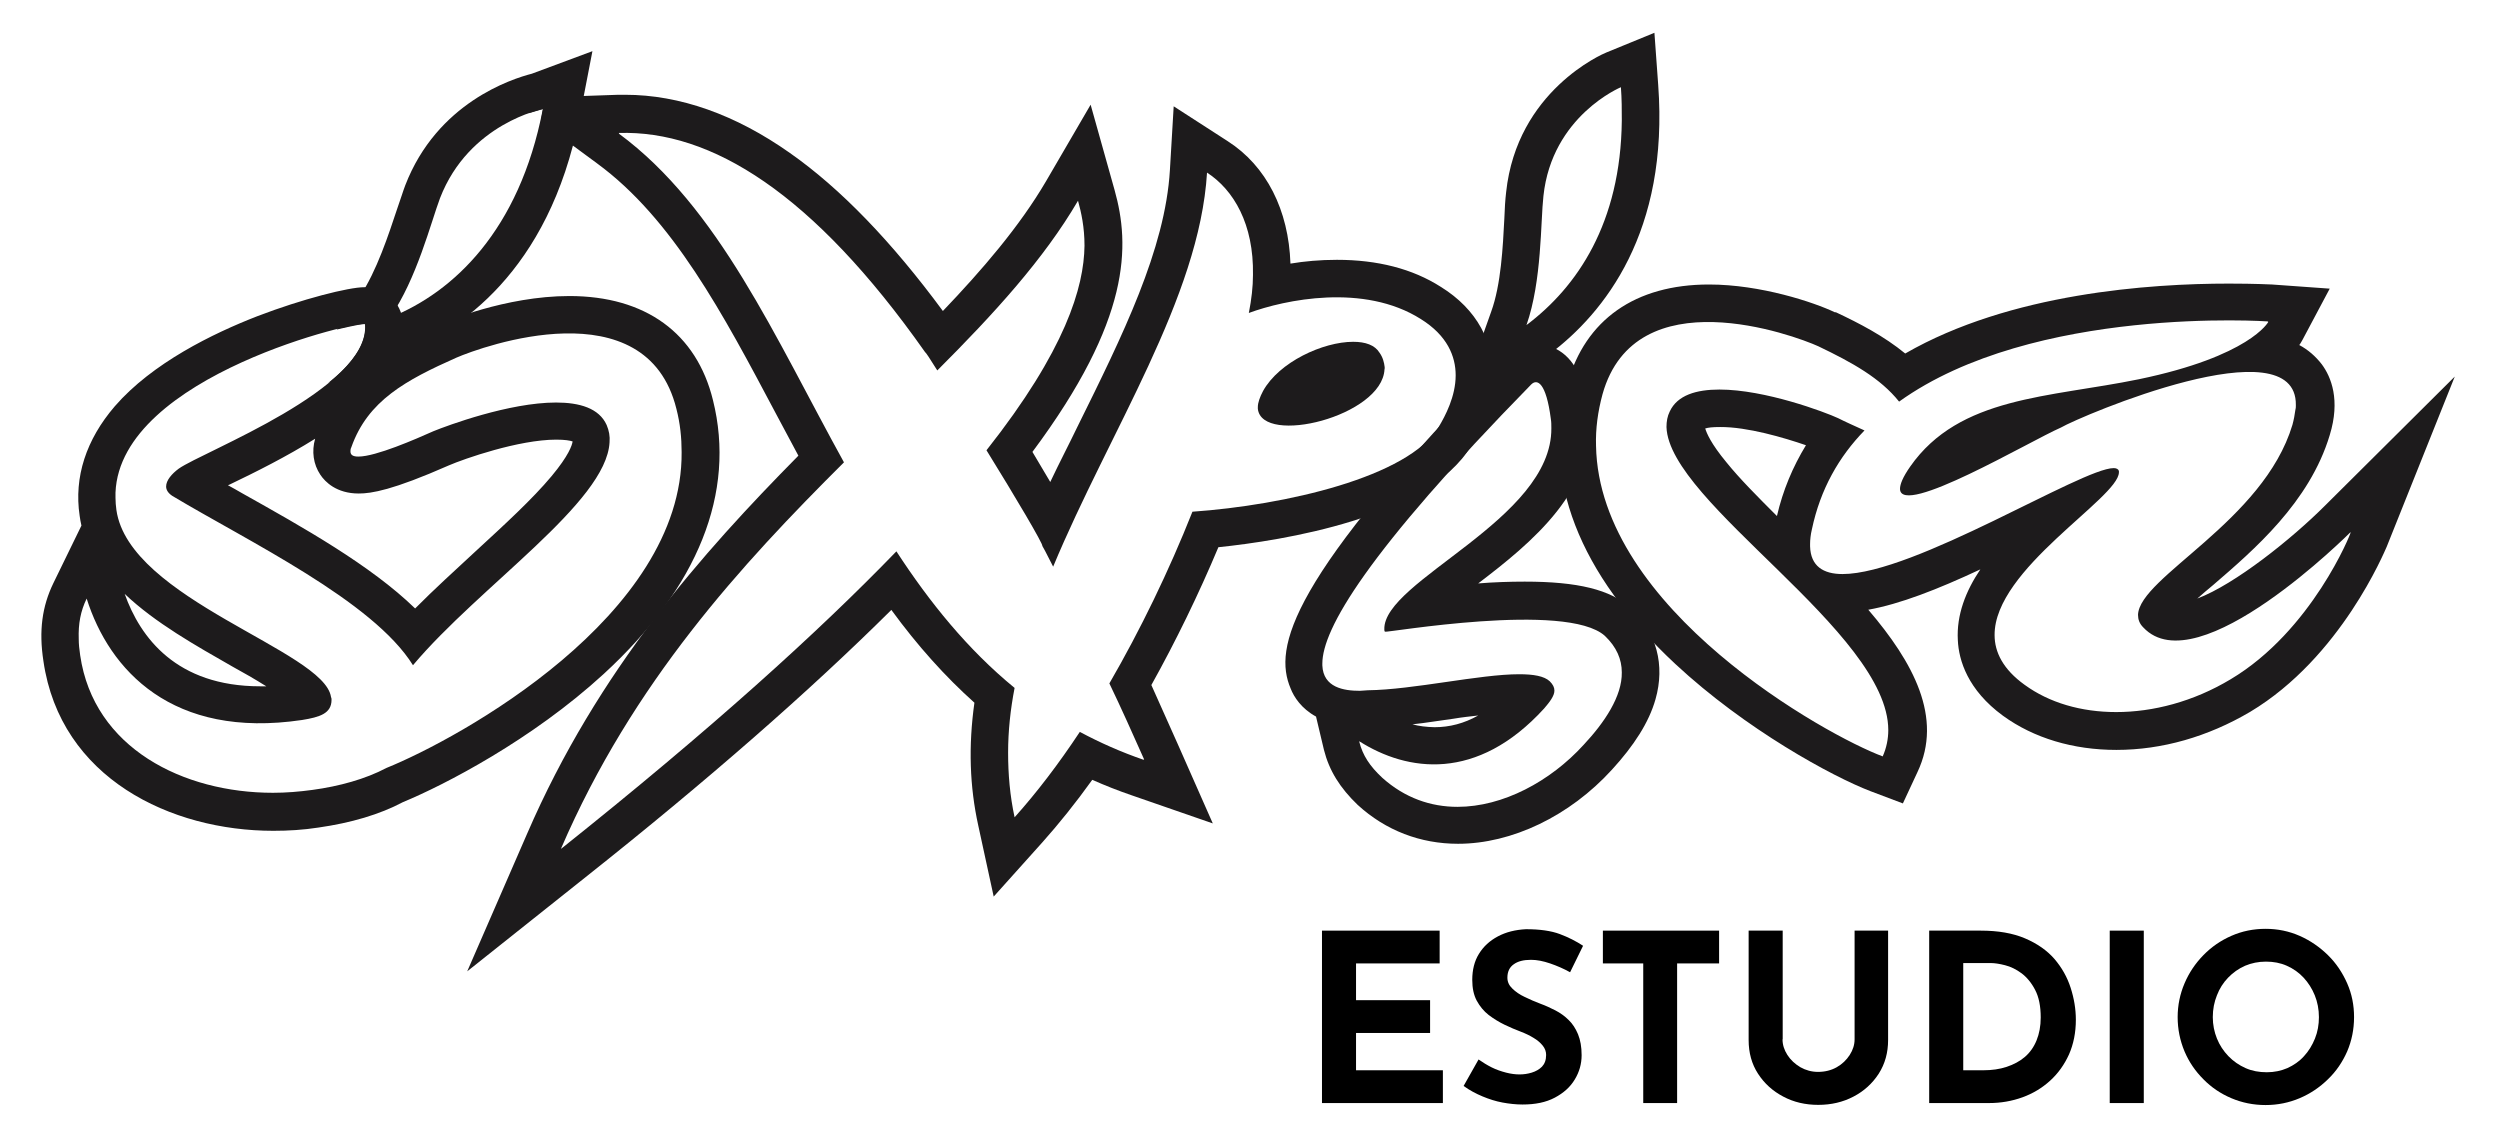 <svg xmlns="http://www.w3.org/2000/svg" xmlns:xlink="http://www.w3.org/1999/xlink" id="Capa_1" x="0px" y="0px" viewBox="0 0 1387.5 628.3" style="enable-background:new 0 0 1387.5 628.3;" xml:space="preserve"><style type="text/css">	.st0{fill:#1D1B1C;}</style><g id="Recorte_1_">	<path class="st0" d="M1290.3,280.7c-18.2,18.2-49.7,43.5-70.8,51.5c2.9-2.6,6-5.2,8.9-7.6c22.4-19.3,53.4-45.8,64.6-83.1  c6-19.5,0.8-32.3-4.4-39.3c-3.4-4.4-7.6-8.1-12.5-10.7c0.8-1,1.3-2.1,1.8-2.9l15.1-28.4l-32-2.3c-0.3,0-9.4-0.5-24-0.5  c-43.5,0-121.3,5.2-179.6,38.8c-11.7-9.6-25.3-16.7-38.5-22.9h-0.3h-0.3c-11.5-5.5-41.1-15.4-69.8-15.4  c-40.9,0-68.7,19.5-78.6,55.2c-14.6,51.8,6.2,105.4,59.9,155.4c39.1,36.4,87.2,62.5,108.3,70.6l18,6.8l8.1-17.4  c14.3-30.2-2.3-60.9-27.3-90.1c17.4-3.1,38.3-11.2,62.2-22.4c-8.1,12-13.3,25.3-12.5,39.3c0.5,11.2,5.5,27.6,25,41.9  c17.2,12.5,39.1,19,63,19c25.3,0,50.8-7.3,74.2-21.1c50.5-30.2,74.7-89.3,75.8-91.6l37.8-94.5L1290.3,280.7z M1238,377  c-20.8,12.5-43.2,18.2-63.5,18.2c-19.5,0-37.2-5.2-50.8-15.1c-12-8.6-16.7-18.2-16.7-27.6c-0.3-36.7,68.7-76,69-90.3  c0-0.3,0-0.5,0-0.8c-0.3-1-1.3-1.6-2.9-1.6c-17.7,0-110.6,58.8-150.5,58.8c-10.7,0-17.7-4.4-18-15.4l0,0c0-0.5,0-0.8,0-1.3  c0-2.3,0.3-5.2,1-8.1c4.7-22.4,15.1-40.4,29.2-54.9c-5.7-2.6-10.9-4.9-14.6-6.8c-7.3-3.4-40.6-15.9-65.9-15.9  c-12.8,0-23.4,3.1-27.6,12.2c-1.3,2.6-1.8,5.5-1.8,8.6c1.3,42.2,123.1,113.8,123.1,168.2c0,4.9-1,9.9-3.1,14.6  c-31-11.5-157.5-81.7-159.1-172.4c-0.3-9.4,1-19,3.6-28.6c18.2-65.1,106.2-32.8,119.8-26.6c19,9.1,34.4,17.7,44.8,30.7  c74.7-53.6,204.9-44.5,204.9-44.5s0,0-0.3,0.3h0.3c0,0-10.2,19-71.9,31.8c-49.7,10.2-99.5,9.4-126.8,48.4c-4.2,6-5.7,9.9-5.7,12.5  c0.5,15.9,72.1-26.6,89.3-34.1c11.2-6.5,131-57.5,130.4-12.5c0,0,0,0,0,0.3c0,0.8,0,1.6-0.3,2.6c-0.3,2.3-0.8,5.2-1.6,8.1  c-16.1,53.6-84.9,84.4-85.7,105.4c0,2.6,0.8,4.9,2.9,7c30.2,32.3,115.1-52.9,115.1-52.9s0,0.3-0.3,0.5l0.3-0.3  C1304.9,295.8,1283,350.2,1238,377z M1002.3,247.1c-7.3,12-12.8,25-16.1,39.3c-10.7-10.7-20.6-20.6-28.1-29.9  c-8.6-10.4-10.9-16.1-11.7-18.7c1.6-0.5,3.9-0.8,8.3-0.8C969.8,236.9,990.1,242.9,1002.3,247.1z"></path>	<path class="st0" d="M395.7,222.1c-9.1-37.2-37.5-57.8-79.7-57.8c-35.7,0-69.5,14.6-70.8,15.1l0,0l0,0c-7.6,3.4-15.1,7-22.4,10.9  c0.8-3.9,1-7.8,0.8-11.7v-1l-0.3-1c-1.8-10.2-10.7-17.2-21.1-17.2l0,0l0,0l0,0c-8.6,0-34.4,6.5-59.4,16.1  c-24.7,9.6-58.3,26-79.1,50c-15.9,18.5-22.7,39.3-19.5,60.7c0.3,1.8,0.5,3.6,1,5.5l-15.6,32c-6.2,12.8-8.1,26.3-5.5,43.2  c9.4,65.1,70.8,94.2,127.6,94.2c8.3,0,16.7-0.5,25-1.8c18.2-2.6,34.1-7.3,46.9-14.1c23.2-9.6,71.6-34.6,111.4-71.1  C387.4,326,408.5,273.4,395.7,222.1z M214.5,426.2c-11.7,6.2-26.3,10.2-41.1,12.2c-7.3,1-14.6,1.6-21.9,1.6  c-49.7,0-99.5-24.7-107-76.3c-0.5-3.4-0.8-6.2-0.8-9.1c-0.3-8.3,1-15.4,4.4-22.4c12.5,39.6,47.4,78.1,119.5,67.4  c9.9-1.6,16.4-3.6,16.4-11.2c0-0.5,0-1-0.3-1.6C179.9,361.1,71.6,332.7,64.6,283c-0.3-2.3-0.5-4.4-0.5-6.8c0-0.5,0-1.3,0-1.8  c0-0.3,0-0.8,0-1c2.6-65.3,138-96.3,138.5-93.5v0.3l0,0c2.6,35.4-89.8,70.3-103.4,79.9c-3.9,2.9-7,6.5-7,9.9c0,1.8,1,3.6,3.4,5.2  c42.2,25.3,111.4,58.3,133.6,94c37-44,107.3-90.3,109.1-123.7c0.3-3.4-0.3-6.5-1.6-9.6c-4.2-9.4-15.1-12.5-28.1-12.5  c-26,0-60.4,12.8-68,15.9c-9.9,4.4-32,14.1-41.7,14.1c-2.9,0-4.4-0.8-4.4-2.9c0-0.5,0-1.3,0.5-2.3c9.1-25.8,30.2-37.2,58.3-49.7  c14.3-6.2,105.4-39.1,122.1,28.4c2.1,8.1,2.9,16.1,2.9,24C379.1,341.8,254.6,410,214.5,426.2z M69.2,329.6  c16.9,16.1,39.8,28.9,59.9,40.4c5.7,3.1,12.5,7,18.7,10.9c-1,0-2.3,0-3.4,0C97.9,380.9,77.8,353.8,69.2,329.6z M177.8,263.5  c2.6,3.9,8.9,10.4,21.3,10.4c7,0,18.7-1.8,50-15.6c8.3-3.6,38.8-14.3,59.6-14.3c4.9,0,7.6,0.5,9.1,1c-0.3,2.1-2.1,7.8-11.7,19.3  c-10.7,12.8-26,26.8-42.4,41.9c-11.2,10.4-22.7,20.8-33.3,31.5c-24.7-24-62.2-45-96.1-64c-2.6-1.6-5.2-2.9-7.8-4.4  c0.3,0,0.5-0.3,0.8-0.3c14.6-7,31.8-15.6,47.6-25.5C172.9,250.5,173.9,257.7,177.8,263.5z"></path>	<path class="st0" d="M295.2,40.9c-11.2,2.9-52.6,16.1-70.3,62l0,0l0,0c-1.3,3.4-2.6,7.8-4.4,12.8c-4.7,14.1-11.5,35.1-20.8,48.7  l-12.8,18.5c9.6-2.3,15.6-3.4,15.9-2.9c0.8,11.2-7.8,22.4-20.6,32.5l42.2-16.9c29.2-11.7,80.2-44,97.1-130.2c0-0.3,0-0.5,0.3-0.8  l7-36.2L295.2,40.9z M301.2,60.9L301.2,60.9c-13,66.9-49.5,101.3-84.6,115.3l0.3-0.3h-0.3c14.6-20.8,22.7-52.9,27.6-65.9  c16.1-41.7,57.3-49.5,57-49.5C301.2,60.7,301.2,60.7,301.2,60.9L301.2,60.9z"></path>	<path class="st0" d="M768.5,203.8c-0.3-2.6-1-5.5-2.9-8.1c-2.6-4.2-7.8-6-14.6-6c-16.7,0-41.1,11.2-50,27.3  c-1.8,3.4-2.9,6.5-2.9,8.9l0,0c0,0.5,0,0.8,0,1c2.3,20.6,69,4.2,70.3-21.9C768.5,204.9,768.5,204.4,768.5,203.8L768.5,203.8z"></path>	<path class="st0" d="M799.8,159.3c-15.9-10.2-35.4-15.1-57.8-15.1c-9.4,0-18,0.8-25.8,2.1c-1-29.7-13.3-54.2-34.9-68l-29.9-19.3  l-2.1,35.4c-2.6,44-26.3,91.9-51.3,142.4c-4.9,10.2-10.2,20.3-15.1,30.7c-3.1-5.2-6.5-10.9-9.9-16.7  c54.9-73.7,54.2-114.6,45.6-145.3l-13.3-47.4l-24.7,42.4c-14.8,25.3-35.7,49.5-57.3,72.1c-28.4-38.5-56.8-68-84.9-87.7  c-30.2-21.3-61.2-32.3-91.4-32.3l0,0c-1.3,0-2.6,0-3.9,0l-60.4,2.1l10.9,8.1l7.8-2.3l-1.3,7l11.5,8.6l19.8,14.6  c41.9,30.7,69.8,83.3,99.2,138.8c4.2,7.8,8.3,15.6,12.5,23.4C390,306.7,331.9,371.8,292.6,462.6l-33.3,76.5l65.1-51.8  C392.9,433,449.9,383,494.7,338.5c14.6,20,29.9,37,46.1,51.5c-3.4,24.2-2.6,46.6,2.1,68l8.6,39.6l27.1-30.2  c9.1-10.2,18.5-21.9,27.6-34.6c7,3.1,14.3,6,21.9,8.6l45,15.6l-19.3-43.7c-5.5-12.2-10.2-22.9-14.8-33.1  c13.5-24.2,26.3-50.5,37.2-76.5c35.1-3.6,116.4-16.4,140.1-56c7.3-12.5,11.5-24.7,12.2-36.2C829.7,190.1,819.6,171.6,799.8,159.3z   M798.5,236.9c-16.7,27.9-85.4,43.5-136.7,47.1c-13,32.8-28.9,65.6-46.1,95.3c6.5,13.5,12.8,27.6,19.3,42.2c0,0,0,0-0.3,0  c0,0,0,0.3,0.3,0.3c-12.8-4.4-24.5-9.6-35.7-15.6c-11.7,17.7-24,33.8-36.2,47.4c-2.6-12-3.6-24-3.6-35.9c0-12,1.3-24,3.6-35.9  c-26-21.3-47.1-47.4-65.6-75.8c-43,44.5-102.8,98.7-186.1,165.1c0-0.3,0-0.3,0.3-0.5c0,0,0,0-0.3,0.3  c39.8-92.2,100-157.5,157-214.3c-38.3-69.3-69.5-141.6-125-182.5h0.3l-0.3-0.3c51.3-1.6,107.8,33.3,170,121.6  c0.3,0,2.9,3.9,6.8,10.2c31.5-31.5,59.1-61.7,78.1-94.2c1.8,6.5,3.6,14.6,3.6,25c-0.3,22.9-10.4,57.8-54.4,113.5  c16.1,26,31.5,52.1,31,53.1c2.1,3.6,3.9,7.6,6,11.5c31.2-75,81.2-149.2,85.4-218.7c14.8,9.6,26,28.6,25.5,56.8  c0,6.5-0.8,13.5-2.3,21.1c19.8-7.3,63.8-16.7,95.5,3.4c14.6,9.1,19.3,20.6,19.3,31.2C807.9,220,802.1,230.9,798.5,236.9z"></path>	<path class="st0" d="M920.3,47.1l-2.1-28.9l-26.6,10.9c-2.1,0.8-49.7,21.3-55.7,77.6c-0.5,4.2-0.8,9.1-1,14.8  c-0.8,15.4-1.8,36.4-7.3,51.5l-23.2,65.3l55.5-41.7C890.6,173.6,926.3,128.6,920.3,47.1z M847.2,180.4v-0.3  C847.4,179.9,847.4,180.2,847.2,180.4c8.6-24.5,7.8-57.5,9.4-71.6c4.7-44.5,43-60.4,43-60.4c0.5,6.5,0.5,12.5,0.5,18.5  C899.5,123.9,875.3,159.3,847.2,180.4z"></path>	<path class="st0" d="M905,337.4L905,337.4L905,337.4c-11.2-10.2-29.4-14.6-58.8-14.6c-8.3,0-17.2,0.3-25.8,1  c29.4-22.4,66.6-52.6,61.2-94.5c-1.3-9.1-3.1-16.4-5.5-21.9c-6.8-14.8-18.7-16.4-23.4-16.4l0,0c-6.5,0-12.5,2.6-17.4,7.3l0,0l0,0  c-120.5,123.4-128.6,161.2-119,183.8c1.8,4.7,6,11.2,14.1,15.6l4.4,18.5c2.9,11.5,8.9,21.1,18.7,30.5  c15.6,14.3,34.9,21.6,55.7,21.6c29.9,0,62-15.4,85.4-41.1c12.2-13.3,20.6-26.3,24.2-39.1C924.2,369.2,919.5,350.9,905,337.4z   M878.9,413.4c-18.5,20.3-44.8,34.4-70,34.4c-14.8,0-29.2-4.9-41.7-16.1c-7-6.5-10.9-12.5-12.8-20l0,0v-0.3  c26.6,16.9,65.3,22.7,102.6-18.2c3.1-3.6,5.7-7,5.7-9.9c0-1.8-0.8-3.4-2.6-5.2c-3.1-2.9-9.1-3.9-16.9-3.9  c-22.1,0-58.8,8.6-84.1,8.9c-1.3,0-2.9,0.3-4.4,0.3c-8.9,0-20.3-1.8-20.8-14.1l0,0c0-0.3,0-0.8,0-1c0-19,24.2-61.2,115.9-154.9  c3.4-3.4,8.3-1,10.9,19c0.3,1.8,0.3,3.4,0.3,5.2c0.5,50.8-93.5,84.6-92.7,111.7c0,0.5,0,0.8,0.3,1.3c0.3,0.8,100.8-16.9,122.1,2.3  c6.5,6.2,9.4,13,9.4,20.3C900.3,386.4,890.6,400.9,878.9,413.4z M783.9,402c7.6-0.8,15.1-2.1,22.7-3.1c4.7-0.8,9.4-1.3,13.8-1.8  c-7.8,4.4-15.9,6.5-24.2,6.5C791.7,403.5,787.5,403,783.9,402z"></path></g><g>	<path d="M733.7,516.5H799v18.2h-46.4v20.4h41.1v18.2h-41.1V594h48.2v18.2h-67.1V516.5z"></path>	<path d="M871.4,539.6c-3.6-2-7.3-3.6-11.1-4.9c-3.8-1.3-7.3-2-10.6-2c-4.1,0-7.3,0.8-9.6,2.5c-2.3,1.6-3.5,4.1-3.5,7.4  c0,2.3,0.9,4.3,2.7,6c1.8,1.8,4.1,3.4,6.9,4.7c2.8,1.4,5.7,2.6,8.8,3.8c2.8,1,5.5,2.3,8.3,3.7c2.7,1.4,5.2,3.2,7.3,5.3  c2.2,2.1,3.9,4.8,5.2,7.9c1.3,3.2,2,7,2,11.6c0,4.9-1.3,9.4-3.8,13.5c-2.5,4.2-6.2,7.5-11.1,10.1c-4.9,2.6-10.8,3.8-17.9,3.8  c-3.6,0-7.3-0.4-11.1-1.1c-3.8-0.7-7.5-1.9-11.1-3.4c-3.6-1.5-7.2-3.4-10.5-5.8l8.3-14.7c2.3,1.6,4.7,3.1,7.3,4.4  c2.6,1.3,5.3,2.2,8,2.9c2.7,0.7,5.2,1,7.4,1c2.3,0,4.5-0.3,6.8-1c2.3-0.7,4.2-1.8,5.7-3.3c1.5-1.6,2.3-3.7,2.3-6.5  c0-1.9-0.6-3.6-1.9-5.2c-1.3-1.6-2.9-3-5.1-4.3c-2.1-1.3-4.4-2.4-7-3.4c-2.9-1.1-6-2.4-9.1-3.9c-3.1-1.5-6-3.3-8.8-5.4  c-2.7-2.1-4.9-4.8-6.6-7.9c-1.7-3.2-2.5-7-2.5-11.6c0-5.5,1.2-10.4,3.7-14.4c2.5-4.1,6-7.3,10.5-9.7c4.5-2.4,9.7-3.7,15.6-4  c7.7,0,14,0.9,18.8,2.7c4.8,1.8,9.1,4,12.9,6.5L871.4,539.6z"></path>	<path d="M889.6,516.5h64.5v18.2h-23.3v77.5H912v-77.5h-22.4V516.5z"></path>	<path d="M989.3,576.8c0,3,0.9,5.9,2.7,8.7c1.8,2.8,4.2,5,7.2,6.8c3,1.7,6.3,2.6,9.8,2.6c3.9,0,7.4-0.9,10.4-2.6  c3-1.7,5.4-4,7.2-6.8c1.8-2.8,2.7-5.7,2.7-8.7v-60.3h18.6v60.7c0,7-1.7,13.2-5.2,18.7c-3.5,5.4-8.2,9.7-14,12.7  c-5.9,3.1-12.4,4.6-19.6,4.6c-7.1,0-13.6-1.5-19.4-4.6c-5.9-3.1-10.5-7.3-14-12.7c-3.5-5.4-5.2-11.6-5.2-18.7v-60.7h18.9V576.8z"></path>	<path d="M1070.7,612.2v-95.7h28.6c9.6,0,17.8,1.4,24.6,4.3c6.8,2.9,12.2,6.7,16.3,11.4c4.1,4.8,7.1,10.1,9,16  c1.9,5.9,2.9,11.8,2.9,17.8c0,7.1-1.3,13.5-3.8,19.2c-2.6,5.7-6,10.5-10.5,14.6c-4.4,4-9.5,7.1-15.3,9.2c-5.8,2.1-12,3.2-18.5,3.2  H1070.7z M1089.5,594h11.2c4.8,0,9.1-0.6,13-1.9c3.9-1.3,7.3-3.1,10.1-5.5c2.8-2.4,5-5.5,6.5-9.2c1.5-3.7,2.3-7.9,2.3-12.7  c0-6.2-1-11.3-3.1-15.3c-2-3.9-4.6-7-7.5-9.2c-3-2.2-6-3.7-9.2-4.5c-3.1-0.8-5.8-1.2-7.9-1.2h-15.3V594z"></path>	<path d="M1170.9,516.5h18.9v95.7h-18.9V516.5z"></path>	<path d="M1208.6,564.5c0-6.6,1.3-12.8,3.8-18.7c2.5-5.9,6-11.1,10.5-15.7c4.5-4.6,9.6-8.1,15.5-10.7c5.9-2.6,12.2-3.9,19-3.9  c6.7,0,13,1.3,18.9,3.9c5.9,2.6,11.1,6.2,15.7,10.7s8.1,9.8,10.7,15.7c2.6,5.9,3.8,12.1,3.8,18.7c0,6.8-1.3,13.1-3.8,19  c-2.6,5.9-6.1,11.1-10.7,15.5c-4.6,4.5-9.8,8-15.7,10.5c-5.9,2.5-12.2,3.8-18.9,3.8c-6.8,0-13.1-1.3-19-3.8  c-5.9-2.5-11.1-6-15.5-10.5c-4.5-4.5-8-9.6-10.5-15.5C1209.9,577.5,1208.6,571.2,1208.6,564.5z M1228.1,564.5  c0,4.2,0.8,8.2,2.3,11.9c1.5,3.7,3.6,6.9,6.4,9.8c2.7,2.8,5.9,5,9.5,6.6c3.6,1.6,7.5,2.3,11.8,2.3c4.1,0,7.9-0.8,11.4-2.3  c3.5-1.6,6.6-3.7,9.2-6.6c2.6-2.8,4.6-6.1,6.1-9.8c1.5-3.7,2.2-7.7,2.2-11.9c0-4.3-0.8-8.4-2.3-12.1c-1.5-3.7-3.6-7-6.2-9.8  c-2.6-2.8-5.7-5-9.3-6.6c-3.6-1.6-7.4-2.3-11.6-2.3c-4.2,0-8,0.8-11.6,2.3c-3.6,1.6-6.7,3.8-9.4,6.6c-2.7,2.8-4.8,6.1-6.2,9.8  C1228.9,556.1,1228.1,560.1,1228.1,564.5z"></path></g></svg>
